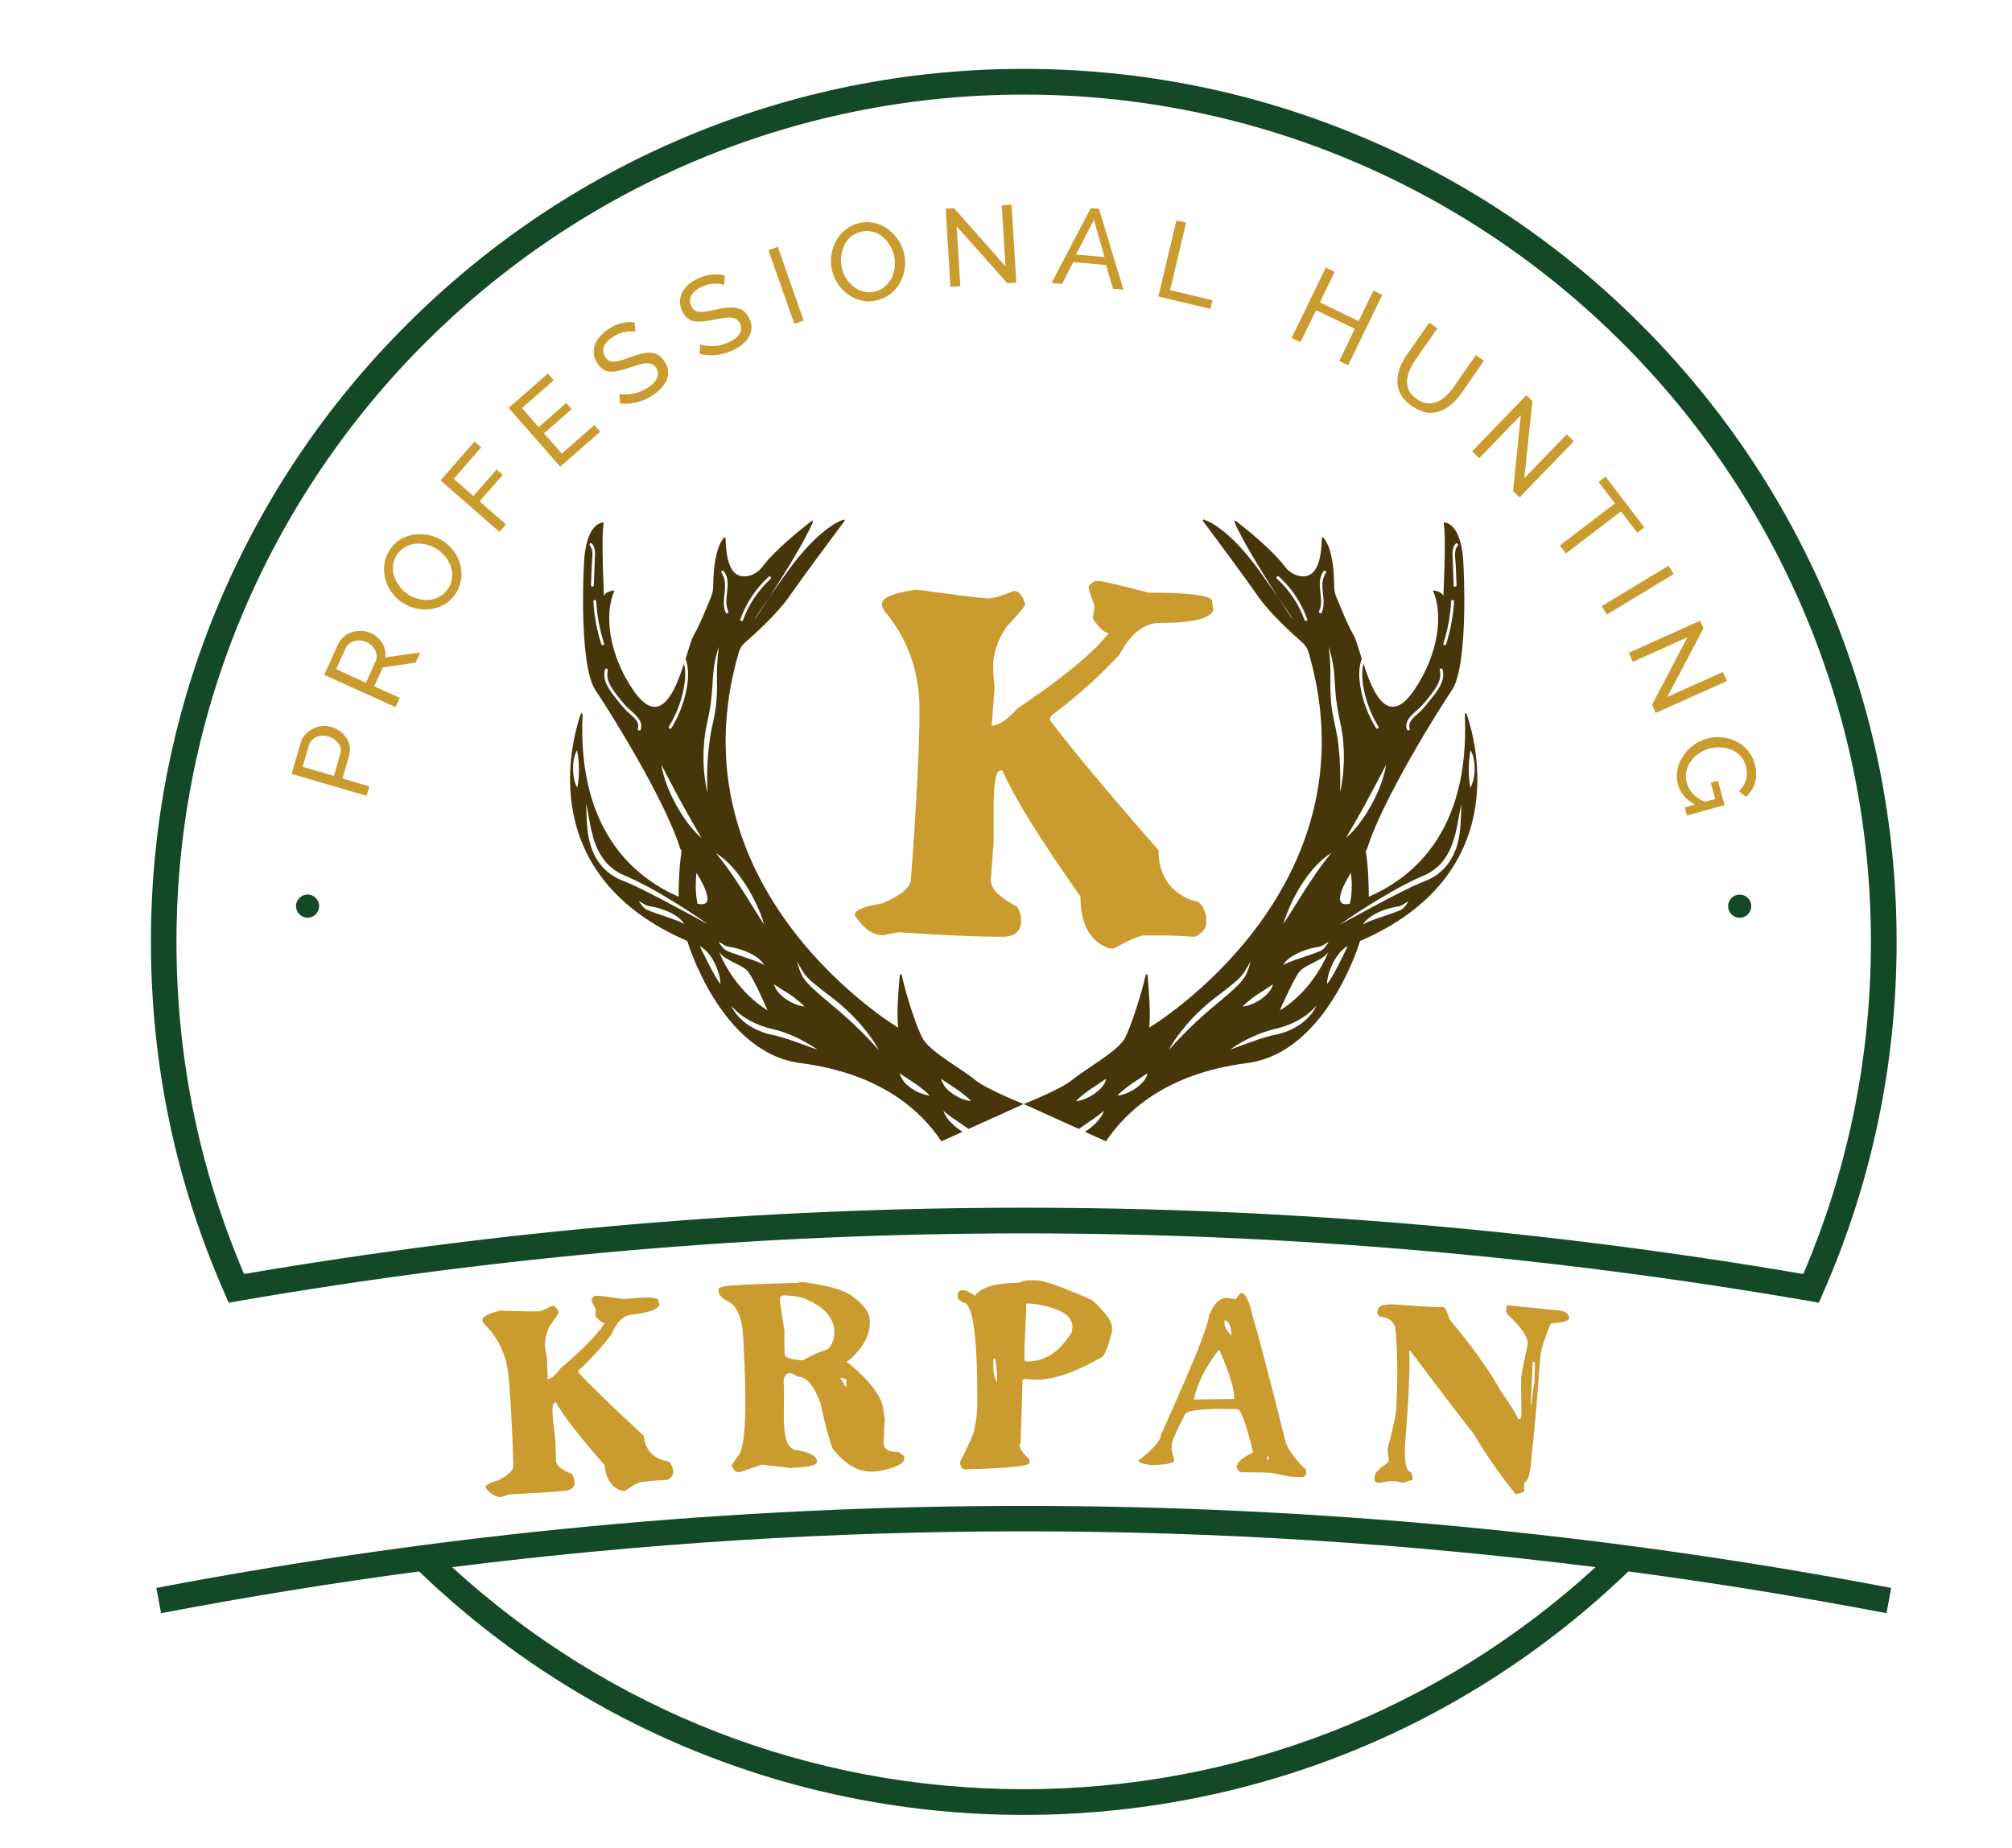 <?xml version="1.0" encoding="utf-8"?>
<!-- Generator: Adobe Illustrator 26.0.0, SVG Export Plug-In . SVG Version: 6.00 Build 0)  -->
<svg version="1.1" id="Layer_1" xmlns="http://www.w3.org/2000/svg" xmlns:xlink="http://www.w3.org/1999/xlink" x="0px" y="0px"
	 viewBox="0 0 1267.8 1164.5" style="enable-background:new 0 0 1267.8 1164.5;" xml:space="preserve">
<style type="text/css">
	.st0{fill:#48360B;}
	.st1{fill:#144928;}
	.st2{fill:#CA9C2F;}
</style>
<g>
	<g>
		<g>
			<path class="st0" d="M924.2,449.9c-0.2-0.7-1.2-0.5-1.2,0.2C926.5,526,887.8,554,862.5,565c0-6.8-0.3-18.7-1.8-27.9
				c-0.1-0.6,0-1.3,0.4-1.8l0,0c0.2-0.2,0.3-0.5,0.4-0.7c9.7-31.2,45.4-88,53.4-99.8c8.1-11.8,8.6-53.5,7.2-80.3
				c-1.2-22.3-9.2-25-11.8-25.3c-0.4,0-0.7,0.3-0.6,0.7c1.7,7.8-0.2,45.6-0.2,45.6c-1.2-3.2-6.6-3.5-6.6-3.5
				c6.6,15,3.7,40-11.8,62.8c-15.5,22.7-25,4-30.8-13.2c-0.4-1.3-0.8-2.4-1.2-3.5c-1.2,5.1-0.8,10.7,0.2,15.8
				c1.6,8.5,4.8,16.6,9.3,23.9c0.6,1-1,1.9-1.6,0.9c-5.1-8.4-8.6-17.7-10-27.4c-0.8-5.4-0.8-11.2,1.1-16.2
				c-3.5-11-3.5-12.1-6.2-16.8c-2.4-4.1-7.5-16.4-9.9-22.3c-0.9-2.1-1.3-4.4-1.3-6.6c-0.2-21.2-4.7-28.4-6.8-30.6
				c-0.4-0.4-1-0.1-1,0.4c-0.4,16.9-4.5,25.1-13.6,23.8c-3.8-0.6-7.3-2.8-9.6-5.9c-8.1-10.9-25.3-24.5-30.9-28.8
				c-0.5-0.4-1.2,0.1-0.9,0.7c5,11.8,18.2,33,27.3,47.1c10.2,14.5,9.3,14.2,9.3,14.2s-3.9-5.8-9.3-14.2c-2.9-4.1-6.6-9.3-11.4-16.1
				c-17.6-24.5-30.5-31-35.1-32.6c-0.6-0.2-1,0.5-0.7,0.9c6.8,9,26.5,35.6,35.2,48.1c7.2,10.3,21.6,23.3,27.5,28.5
				c1.8,1.6,3.1,3.6,3.8,5.9c44.1,150.6-100.4,236.7-100.4,236.7c1.1-8-0.2-24.8-1-33.1c-0.1-0.7-1-0.7-1.2-0.1
				c-2.3,10.6-9.4,33.6-13.5,40.5c-5,8.2-25.5,19.4-32.6,25.5c-7.1,6-30.7,15.3-30.7,15.3l34.7,15.7c1-0.7,1.9-1.3,2.9-2
				c2.2-1.5,4.4-3,6.5-4.5c2.2-1.5,4.3-3.1,6.4-4.9c-0.9,2.7-2.6,5-4.5,7.1s-4.1,3.8-6.4,5.4c-0.4,0.3-0.7,0.5-1.1,0.7l13.3,6
				c13-19.4,38.4-42.8,88.9-49.3s71.2-76.9,71.2-76.9C952.6,551.6,930.5,468.5,924.2,449.9z M917.2,342.6c0.8-0.9,2.1,0.4,1.3,1.3
				c-2.6,2.8-1.4,8.5-1.2,12c0.2,4.3,0.3,8.6,0.5,12.9c0,1.2-1.8,1.2-1.8,0c-0.2-5.5-0.4-11-0.6-16.4
				C915.2,348.9,914.8,345.3,917.2,342.6z M909.5,405.4c2.8-8.6,4.4-17.5,4.9-26.5c0.1-1.2,1.9-1.2,1.8,0c-0.5,9.2-2.2,18.2-5,27
				C910.9,407,909.1,406.5,909.5,405.4z M896.1,444.4c2.8-3.1,5.5-6.5,7.9-10c2.5-3.6,4.4-7.6,3.2-12.1c-0.3-1.1,1.5-1.6,1.8-0.5
				c1.7,6.7-2.3,12.2-6.2,17.2c-2.5,3.2-5,6.4-7.9,9.3s-8.2,6-6.6,10.8c0.4,1.1-1.4,1.6-1.8,0.5
				C884.2,453.1,892.4,448.6,896.1,444.4z M822,390.6c-3.6-10-9.5-18.8-17.4-26c-0.9-0.8,0.4-2.1,1.3-1.3
				c8.1,7.4,14.1,16.5,17.8,26.8C824.1,391.3,822.3,391.7,822,390.6z M694.1,685.2c-1.4,1.6-3,2.9-4.7,4.1c-1.7,1.2-3.5,2.1-5.4,2.9
				c-1.9,0.8-3.8,1.4-6,1.6c1.4-1.6,3-2.9,4.5-4.1c1.6-1.2,3.1-2.4,4.7-3.5c1.6-1.1,3.2-2.1,4.8-3.2c1.6-1.1,3.2-2.1,4.9-3.3
				C696.7,681.8,695.5,683.6,694.1,685.2z M720.2,681.7c-1.4,1.6-3,2.9-4.7,4.1c-1.7,1.2-3.5,2.1-5.4,2.9c-1.9,0.8-3.8,1.4-6,1.6
				c1.4-1.6,3-2.9,4.5-4.1c1.6-1.2,3.1-2.4,4.7-3.5c1.6-1.1,3.2-2.1,4.8-3.2c1.6-1.1,3.2-2.1,4.9-3.3
				C722.8,678.3,721.6,680.1,720.2,681.7z M854.7,516.6c2.2-3.8,4.3-7.6,6.4-11.5c2.1-3.8,4.1-7.7,6.2-11.6
				c2.1-3.9,4.1-7.8,6.1-11.7c-0.6,4.4-2,8.7-3.5,12.9c-1.6,4.2-3.5,8.2-5.6,12.1s-4.5,7.7-7.2,11.3c-2.7,3.6-5.6,7-9,9.9
				L854.7,516.6z M850.6,569.4c-10.7,2.4-5.7-9.2,0.6-19.5C851.9,555,852.2,562,850.6,569.4z M840,418.8c0.3,1.9,0.5,3.9,0.7,5.8
				s0.3,3.9,0.4,5.8l0.4,5.7c0.1,1.9,0.3,3.8,0.6,5.6c0.5,3.7,1.1,7.5,1.9,11.2l1.2,5.7c0.2,1,0.3,1.9,0.5,2.9s0.3,1.9,0.4,2.9
				l0.3,2.9l0.2,2.9c0.1,1.9,0.2,3.9,0.2,5.8c0.1,3.9-0.2,7.8-0.5,11.6c-0.4,3.8-0.9,7.7-1.9,11.4c0.1-3.9,0.2-7.7,0.1-11.5
				c-0.1-3.8-0.2-7.6-0.5-11.4s-0.6-7.6-1.3-11.3c-0.1-0.9-0.3-1.9-0.5-2.8s-0.3-1.9-0.5-2.8l-1.2-5.6c-0.8-3.8-1.5-7.7-1.8-11.6
				s-0.5-7.8-0.4-11.6c0-3.8,0.1-7.7-0.1-11.5c-0.1-3.8-0.5-7.6-1-11.5C838.5,411.2,839.3,415,840,418.8z M832.8,386
				c-0.5,1.1-2.1,0.1-1.6-0.9c3.7-8-2.7-17.4,2.7-25.1c0.7-0.9,2.3,0,1.6,0.9C830.2,368.3,836.5,378,832.8,386z M813.5,569.5
				c1.9-4.1,4.1-8.2,6.6-12.1c2.5-3.9,5.2-7.6,8.3-11s6.6-6.6,10.5-9c-2.9,3.5-5.6,7.1-8.3,10.8c-2.6,3.7-5,7.4-7.5,11.2
				c-2.4,3.8-4.8,7.6-7.2,11.4c-2.4,3.8-4.8,7.7-7.3,11.5C809.9,577.9,811.6,573.7,813.5,569.5z M809.8,606.2c0.4-0.6,1-1.1,1.5-1.5
				c1.1-1,2.2-1.8,3.4-2.5c2.4-1.5,5-2.6,7.6-3.5c1.3-0.5,2.6-0.8,4-1.2c1.3-0.3,2.7-0.6,4-0.8c0.6-0.1,1.2-0.2,1.7-0.4
				s1.1-0.5,1.7-0.8c1.1-0.7,2.3-1.5,3.5-2.1c-0.3,0.6-0.7,1.2-1.1,1.8c-0.4,0.6-0.8,1.1-1.3,1.7c-0.5,0.6-1,1.1-1.7,1.6
				s-1.4,0.8-2.1,1.1c-1.3,0.5-2.6,0.9-3.8,1.4l-3.8,1.3c-2.5,0.9-5,1.7-7.5,2.6c-1.2,0.5-2.5,0.9-3.7,1.4s-2.4,1-3.6,1.9
				C809,607.4,809.4,606.8,809.8,606.2z M818.8,612.2c3.7-4.6,16.1-7.5,18.4-12.9c-0.3,0.7-8.7,23.8-30.8,37.4
				C806.4,636.6,815.1,616.8,818.8,612.2z M797.3,623.4c1.6-1.1,3.2-2.1,4.9-3.3c-0.5,2.1-1.7,3.9-3.1,5.5c-1.4,1.6-3,2.9-4.7,4.1
				c-1.7,1.2-3.5,2.1-5.4,2.9c-1.9,0.8-3.8,1.4-6,1.6c1.4-1.6,3-2.9,4.5-4.1c1.6-1.2,3.1-2.4,4.7-3.5
				C794.1,625.5,795.7,624.4,797.3,623.4z M763.8,634.9c-4.8,4-9.5,8.3-14,12.7s-8.9,9-13.2,13.8c1.5-2.9,3.2-5.6,5.1-8.2
				c1.9-2.6,3.9-5.1,6-7.6c4.2-4.9,8.8-9.4,13.8-13.6c1.2-1,2.5-2.1,3.7-3l3.8-2.9c2.5-2,5-3.9,7.5-5.9c1.2-1,2.4-2,3.6-3.1
				c1.1-1,2.2-2.2,3.1-3.4c1.9-2.4,3.2-5.4,4.9-8.1c-0.5,1.5-0.9,3.1-1.4,4.6s-1.1,3.1-1.9,4.5c-0.8,1.5-1.8,2.8-2.9,4
				c-0.5,0.6-1.1,1.2-1.7,1.8c-0.6,0.6-1.1,1.2-1.7,1.7c-2.3,2.3-4.7,4.4-7.2,6.4C768.7,630.9,766.2,632.9,763.8,634.9z
				 M819.1,645.5c-4.4,3-9.5,5.2-14.7,6.3l-1.9,0.4c-0.6,0.1-1.2,0.3-1.8,0.4l-1.8,0.5l-1.8,0.5c-2.4,0.7-4.9,1.5-7.3,2.4
				c-4.9,1.7-9.7,3.5-14.6,5.3c4.2-3.1,8.8-5.7,13.6-7.9c2.4-1.1,4.8-2.1,7.3-3l1.9-0.6l1.9-0.6c0.6-0.2,1.3-0.3,1.9-0.5l1.9-0.5
				c4.9-1.1,9.6-2.8,14-5.2s8.4-5.5,11.9-9.5C827.3,638.4,823.5,642.5,819.1,645.5z M846.2,602.3c-1,2-2,4-3,6s-2.1,4-3.2,5.9
				c-1.1,2-2.3,3.9-3.8,5.8c0-2.4,0.5-4.7,1.2-6.9s1.5-4.4,2.6-6.5s2.3-4,3.8-5.9c1.5-1.8,3.3-3.5,5.4-4.6
				C848.2,598.3,847.2,600.3,846.2,602.3z M886.5,569.5c-0.4,0.6-0.8,1.1-1.3,1.7c-0.5,0.6-1,1.1-1.7,1.6s-1.4,0.8-2.1,1.1
				c-1.3,0.5-2.6,0.9-3.8,1.4l-3.8,1.3c-2.5,0.9-5,1.7-7.5,2.6c-1.2,0.5-2.5,0.9-3.7,1.4s-2.4,1-3.6,1.9c0.2-0.7,0.7-1.3,1.1-1.8
				c0.4-0.6,1-1.1,1.5-1.5c1.1-1,2.2-1.8,3.4-2.5c2.4-1.5,5-2.6,7.6-3.5c1.3-0.5,2.6-0.8,4-1.2c1.3-0.3,2.7-0.6,4-0.8
				c0.6-0.1,1.2-0.2,1.7-0.4s1.1-0.5,1.7-0.8c1.1-0.7,2.3-1.5,3.5-2.1C887.3,568.3,886.9,568.9,886.5,569.5z M920.6,513.7
				c-0.1,2.4-0.2,4.9-0.4,7.3c-0.1,1.2-0.2,2.4-0.4,3.7c-0.2,1.2-0.4,2.4-0.6,3.7c-0.5,2.4-1.1,4.9-2.1,7.2c-0.9,2.3-2,4.6-3.4,6.8
				c-1.4,2.1-3,4.2-4.9,5.9c-1.9,1.8-3.9,3.3-6.2,4.6c-1.1,0.6-2.2,1.2-3.4,1.7c-0.6,0.3-1.2,0.5-1.7,0.7l-1.7,0.7
				c-4.4,1.8-8.8,3.9-13.1,6.1c-4.3,2.1-8.6,4.4-12.9,6.7c-8.6,4.5-17,9.2-25.6,13.8c7.9-5.6,16.1-10.9,24.4-15.9
				c4.2-2.5,8.4-4.9,12.6-7.3c4.3-2.3,8.6-4.5,13.1-6.5l3.3-1.4c1.1-0.5,2.1-1,3.1-1.6c2-1.2,3.8-2.6,5.5-4.1
				c3.3-3.1,5.9-7,7.8-11.3c0.9-2.1,1.7-4.4,2.4-6.6c0.3-1.1,0.6-2.3,0.9-3.5c0.3-1.2,0.5-2.3,0.8-3.5c0.4-2.4,0.9-4.7,1.3-7.1
				c0.4-2.4,0.8-4.8,1.6-7.1C920.7,508.8,920.7,511.2,920.6,513.7z M926.6,496.3c-0.3-1-0.5-2-0.6-3c-0.2-1-0.2-2-0.3-3
				c-0.2-2-0.2-3.9-0.2-5.8s0.1-3.9,0.3-5.8s0.4-3.9,0.9-5.9c1.1,1.8,1.6,3.8,2,5.8s0.5,4,0.5,6s-0.2,4-0.6,6
				C928.1,492.4,927.6,494.4,926.6,496.3z"/>
		</g>
		<g>
			<path class="st0" d="M433.1,592.9c0,0,20.7,70.4,71.2,76.9s76,29.9,88.9,49.3l13.3-6c-0.4-0.2-0.8-0.5-1.1-0.7
				c-2.3-1.6-4.4-3.3-6.4-5.4c-1.9-2-3.7-4.4-4.5-7.1c2.1,1.9,4.2,3.4,6.4,4.9c2.1,1.5,4.3,3,6.5,4.5c1,0.7,1.9,1.3,2.9,2l34.7-15.7
				c0,0-23.5-9.3-30.7-15.3c-7.1-6-27.6-17.3-32.6-25.5c-4.1-6.8-11.3-29.9-13.5-40.5c-0.1-0.7-1.1-0.6-1.2,0.1
				c-0.8,8.2-2.2,25.1-1,33.1c0,0-144.5-86.1-100.4-236.7c0.7-2.3,2-4.4,3.8-5.9c6-5.2,20.3-18.2,27.5-28.5
				c8.7-12.5,28.4-39,35.2-48.1c0.4-0.5-0.1-1.1-0.7-0.9c-4.5,1.6-17.4,8.1-35.1,32.6c-4.9,6.8-8.6,12-11.4,16.1
				c-5.4,8.3-9.3,14.2-9.3,14.2s-0.9,0.4,9.3-14.2c9.1-14.1,22.3-35.3,27.3-47.1c0.2-0.6-0.4-1.1-0.9-0.7
				c-5.5,4.3-22.8,17.9-30.9,28.8c-2.3,3.1-5.7,5.3-9.6,5.9c-9.1,1.4-13.2-6.8-13.6-23.8c0-0.5-0.7-0.8-1-0.4
				c-2.1,2.2-6.6,9.5-6.8,30.6c0,2.3-0.5,4.5-1.3,6.6c-2.4,6-7.5,18.2-9.9,22.3c-2.7,4.7-2.7,5.8-6.2,16.8c1.9,5,1.8,10.9,1.1,16.2
				c-1.4,9.7-4.9,19.1-10,27.4c-0.6,1-2.2,0.1-1.6-0.9c4.5-7.4,7.7-15.4,9.3-23.9c1-5.1,1.5-10.8,0.2-15.8c-0.4,1.1-0.7,2.3-1.2,3.5
				c-5.8,17.3-15.3,36-30.8,13.2c-15.5-22.7-18.4-47.8-11.8-62.8c0,0-5.5,0.3-6.6,3.5c0,0-1.9-37.8-0.2-45.6
				c0.1-0.4-0.2-0.8-0.6-0.7c-2.6,0.3-10.6,3-11.8,25.3c-1.4,26.8-0.9,68.5,7.2,80.3c8,11.8,43.7,68.6,53.4,99.8
				c0.1,0.3,0.2,0.5,0.4,0.7l0,0c0.4,0.5,0.5,1.2,0.4,1.8c-1.5,9.2-1.8,21.1-1.8,27.9c-25.2-11.1-64-39.1-60.5-114.9
				c0-0.7-0.9-0.9-1.2-0.2C359.6,468.5,337.6,551.6,433.1,592.9z M374.8,352.3c-0.2,5.5-0.4,11-0.6,16.4c0,1.2-1.9,1.2-1.8,0
				c0.2-4.3,0.3-8.6,0.5-12.9c0.1-3.5,1.4-9.2-1.2-12c-0.8-0.9,0.5-2.2,1.3-1.3C375.4,345.3,375,348.9,374.8,352.3z M378.9,405.9
				c-2.8-8.8-4.5-17.8-5-27c-0.1-1.2,1.8-1.2,1.8,0c0.5,9,2.2,17.9,4.9,26.5C381,406.5,379.3,407,378.9,405.9z M403.7,459.7
				c-0.4,1.1-2.1,0.6-1.8-0.5c1.6-4.8-3.6-8-6.6-10.8c-2.9-2.9-5.4-6.1-7.9-9.3c-3.9-5-7.9-10.5-6.2-17.2c0.3-1.1,2-0.7,1.8,0.5
				c-1.1,4.4,0.7,8.5,3.2,12.1c2.4,3.5,5.1,6.8,7.9,10C397.8,448.6,405.9,453.1,403.7,459.7z M466.5,390.2
				c3.7-10.3,9.8-19.4,17.8-26.8c0.9-0.8,2.1,0.5,1.3,1.3c-7.8,7.2-13.8,16-17.4,26C467.8,391.7,466.1,391.3,466.5,390.2z
				 M593,679.7c1.7,1.2,3.3,2.3,4.9,3.3c1.6,1.1,3.2,2.1,4.8,3.2c1.6,1.1,3.2,2.2,4.7,3.5c1.6,1.2,3.1,2.5,4.5,4.1
				c-2.1-0.2-4.1-0.9-6-1.6c-1.9-0.8-3.7-1.8-5.4-2.9c-1.7-1.2-3.3-2.5-4.7-4.1C594.7,683.6,593.5,681.8,593,679.7z M566.9,676.2
				c1.7,1.2,3.3,2.3,4.9,3.3c1.6,1.1,3.2,2.1,4.8,3.2c1.6,1.1,3.2,2.2,4.7,3.5c1.6,1.2,3.1,2.5,4.5,4.1c-2.1-0.2-4.1-0.9-6-1.6
				c-1.9-0.8-3.7-1.8-5.4-2.9c-1.7-1.2-3.3-2.5-4.7-4.1C568.6,680.1,567.4,678.3,566.9,676.2z M442.1,528.1c-3.4-2.9-6.3-6.4-9-9.9
				c-2.7-3.6-5-7.4-7.2-11.3c-2.1-3.9-4-8-5.6-12.1c-1.6-4.2-2.9-8.5-3.5-12.9c2.1,4,4.1,7.9,6.1,11.7c2,3.9,4.1,7.7,6.2,11.6
				c2.1,3.8,4.2,7.7,6.4,11.5L442.1,528.1z M438.9,549.9c6.3,10.4,11.4,21.9,0.6,19.5C438,562,438.3,555,438.9,549.9z M452.9,407.5
				c-0.4,3.8-0.8,7.6-1,11.5c-0.2,3.8-0.1,7.6-0.1,11.5c0.1,3.8-0.1,7.7-0.4,11.6s-1,7.8-1.8,11.6l-1.2,5.6
				c-0.2,0.9-0.3,1.9-0.5,2.8s-0.3,1.9-0.5,2.8c-0.6,3.7-0.9,7.5-1.3,11.3c-0.3,3.8-0.5,7.6-0.5,11.4c-0.1,3.8,0,7.7,0.1,11.5
				c-0.9-3.8-1.5-7.6-1.9-11.4c-0.4-3.9-0.6-7.7-0.5-11.6c0-1.9,0-3.9,0.2-5.8l0.2-2.9l0.3-2.9c0.1-1,0.3-1.9,0.4-2.9
				c0.2-1,0.3-1.9,0.5-2.9l1.2-5.7c0.8-3.7,1.5-7.4,1.9-11.2c0.2-1.9,0.4-3.8,0.6-5.6l0.4-5.7c0.1-1.9,0.2-3.8,0.4-5.8
				c0.2-1.9,0.4-3.9,0.7-5.8C450.8,415,451.7,411.2,452.9,407.5z M454.6,360.9c-0.7-1,0.9-1.9,1.6-0.9c5.5,7.6-1,17,2.7,25.1
				c0.5,1.1-1.1,2-1.6,0.9C453.7,378,459.9,368.3,454.6,360.9z M481.4,582.4c-2.5-3.8-4.9-7.7-7.3-11.5s-4.7-7.7-7.2-11.4
				c-2.4-3.8-4.9-7.5-7.5-11.2s-5.3-7.2-8.3-10.8c3.9,2.4,7.4,5.6,10.5,9s5.8,7.2,8.3,11c2.5,3.9,4.7,7.9,6.6,12.1
				C478.5,573.7,480.3,577.9,481.4,582.4z M481.4,608.1c-1.1-0.9-2.3-1.4-3.6-1.9c-1.2-0.5-2.5-1-3.7-1.4c-2.5-0.9-5-1.7-7.5-2.6
				l-3.8-1.3c-1.3-0.4-2.5-0.9-3.8-1.4c-0.7-0.3-1.4-0.6-2.1-1.1c-0.6-0.5-1.2-1-1.7-1.6s-0.9-1.1-1.3-1.7c-0.4-0.6-0.8-1.2-1.1-1.8
				c1.2,0.7,2.4,1.5,3.5,2.1c0.6,0.4,1.1,0.6,1.7,0.8c0.5,0.2,1.1,0.3,1.7,0.4c1.3,0.2,2.7,0.5,4,0.8s2.7,0.7,4,1.2
				c2.6,0.9,5.2,2,7.6,3.5c1.2,0.7,2.4,1.5,3.4,2.5c0.5,0.5,1,1,1.5,1.5C480.8,606.8,481.2,607.4,481.4,608.1z M483.7,636.6
				c-22.1-13.6-30.5-36.7-30.8-37.4c2.3,5.5,14.7,8.3,18.4,12.9C475.1,616.8,483.7,636.6,483.7,636.6z M497.7,626.6
				c1.6,1.1,3.2,2.2,4.7,3.5c1.6,1.2,3.1,2.5,4.5,4.1c-2.1-0.2-4.1-0.9-6-1.6c-1.9-0.8-3.7-1.8-5.4-2.9c-1.7-1.2-3.3-2.5-4.7-4.1
				c-1.4-1.6-2.6-3.4-3.1-5.5c1.7,1.2,3.3,2.3,4.9,3.3C494.5,624.4,496.1,625.5,497.7,626.6z M519,628.8c-2.4-2.1-4.9-4.2-7.2-6.4
				c-0.6-0.6-1.2-1.1-1.7-1.7c-0.6-0.6-1.1-1.2-1.7-1.8c-1.1-1.2-2.1-2.6-2.9-4c-0.8-1.5-1.4-3-1.9-4.5s-1-3.1-1.4-4.6
				c1.7,2.7,3,5.7,4.9,8.1c0.9,1.2,2,2.3,3.1,3.4c1.1,1.1,2.3,2.1,3.6,3.1c2.4,2,4.9,3.9,7.5,5.9l3.8,2.9c1.2,1,2.5,2,3.7,3
				c4.9,4.1,9.6,8.7,13.8,13.6c2.1,2.4,4.1,5,6,7.6s3.6,5.3,5.1,8.2c-4.2-4.8-8.6-9.4-13.2-13.8c-4.5-4.4-9.2-8.7-14-12.7
				C523.9,632.9,521.4,630.9,519,628.8z M460.7,633.6c3.4,4,7.5,7.1,11.9,9.5s9.1,4.1,14,5.2l1.9,0.5c0.6,0.2,1.3,0.3,1.9,0.5
				l1.9,0.6l1.9,0.6c2.5,0.9,4.9,1.9,7.3,3c4.7,2.3,9.3,4.8,13.6,7.9c-4.9-1.8-9.8-3.6-14.6-5.3c-2.4-0.9-4.9-1.6-7.3-2.4l-1.8-0.5
				l-1.8-0.5c-0.6-0.2-1.2-0.3-1.8-0.4l-1.9-0.4c-5.2-1.2-10.3-3.3-14.7-6.3C466.7,642.5,462.9,638.4,460.7,633.6z M441,596.1
				c2.1,1.2,3.8,2.8,5.4,4.6c1.5,1.8,2.8,3.8,3.8,5.9c1.1,2.1,1.9,4.2,2.6,6.5c0.7,2.2,1.1,4.5,1.2,6.9c-1.5-1.9-2.7-3.8-3.8-5.8
				c-1.1-2-2.2-3.9-3.2-5.9s-2-4-3-6C442.9,600.3,441.9,598.3,441,596.1z M402.6,567.7c1.2,0.7,2.4,1.5,3.5,2.1
				c0.6,0.4,1.1,0.6,1.7,0.8c0.5,0.2,1.1,0.3,1.7,0.4c1.3,0.2,2.7,0.5,4,0.8s2.7,0.7,4,1.2c2.6,0.9,5.2,2,7.6,3.5
				c1.2,0.7,2.4,1.5,3.4,2.5c0.5,0.5,1,1,1.5,1.5c0.4,0.6,0.9,1.2,1.1,1.8c-1.1-0.9-2.3-1.4-3.6-1.9c-1.2-0.5-2.5-1-3.7-1.4
				c-2.5-0.9-5-1.7-7.5-2.6l-3.8-1.3c-1.3-0.4-2.5-0.9-3.8-1.4c-0.7-0.3-1.4-0.6-2.1-1.1c-0.6-0.5-1.2-1-1.7-1.6s-0.9-1.1-1.3-1.7
				C403.3,568.9,402.9,568.3,402.6,567.7z M369.2,506.4c0.8,2.3,1.2,4.8,1.6,7.1c0.4,2.4,0.8,4.8,1.3,7.1c0.2,1.2,0.5,2.3,0.8,3.5
				s0.6,2.3,0.9,3.5c0.6,2.3,1.4,4.5,2.4,6.6c1.9,4.3,4.5,8.2,7.8,11.3c1.7,1.5,3.5,2.9,5.5,4.1c1,0.6,2,1.1,3.1,1.6l3.3,1.4
				c4.5,2,8.8,4.2,13.1,6.5c4.3,2.4,8.5,4.8,12.6,7.3c8.3,5,16.5,10.3,24.4,15.9c-8.5-4.6-17-9.3-25.6-13.8
				c-4.3-2.3-8.6-4.5-12.9-6.7s-8.7-4.3-13.1-6.1l-1.7-0.7c-0.6-0.2-1.2-0.5-1.7-0.7c-1.2-0.5-2.3-1.1-3.4-1.7
				c-2.2-1.3-4.3-2.8-6.2-4.6c-1.9-1.8-3.5-3.8-4.9-5.9c-1.4-2.1-2.5-4.4-3.4-6.8c-0.9-2.3-1.6-4.8-2.1-7.2
				c-0.2-1.2-0.5-2.4-0.6-3.7c-0.2-1.2-0.3-2.4-0.4-3.7c-0.2-2.4-0.3-4.9-0.4-7.3C369.5,511.2,369.5,508.8,369.2,506.4z
				 M361.7,490.5c-0.4-2-0.6-4-0.6-6s0.1-4,0.5-6s0.9-4,2-5.8c0.4,2,0.7,4,0.9,5.9c0.2,1.9,0.3,3.9,0.3,5.8s0,3.9-0.2,5.8
				c-0.1,1-0.2,2-0.3,3c-0.2,1-0.3,2-0.6,3C362.6,494.4,362.1,492.4,361.7,490.5z"/>
		</g>
	</g>
	<g>
		<path class="st1" d="M98.5,1000.5l3,15.9c54.1-10.3,108.3-19.1,162.6-26.3c102.9,98.9,238.1,153.4,381,153.4s278.1-54.4,381-153.4
			c54.3,7.2,108.5,16,162.6,26.3l3-15.9C1012,966.2,828,948.8,645.1,948.8S278.2,966.2,98.5,1000.5z M645.1,1127.3
			c-134.4,0-261.6-49.6-360.2-139.9c239.7-30.1,480.8-30.1,720.5,0C906.7,1077.7,779.4,1127.3,645.1,1127.3z"/>
		<path class="st1" d="M144.1,820.8l6.2-1.1c328.3-56.8,661.2-56.8,989.6,0l6.2,1.1l2.5-5.8c30.8-70,46.5-144.5,46.5-221.6
			c0-74.2-14.5-146.3-43.2-214.1c-27.7-65.5-67.4-124.3-117.9-174.8S924.7,114.4,859.2,86.7C791.4,58,719.3,43.4,645.1,43.4
			S498.8,58,431,86.7c-65.5,27.7-124.3,67.4-174.8,117.9C205.7,255,166,313.9,138.3,379.3c-28.7,67.8-43.2,139.8-43.2,214.1
			c0,77.1,15.6,151.6,46.5,221.6L144.1,820.8z M645.1,59.6c294.4,0,533.8,239.5,533.8,533.8c0,72.7-14.3,143-42.6,209.3
			c-326-55.7-656.5-55.7-982.5,0c-28.3-66.2-42.6-136.6-42.6-209.3C111.2,299.1,350.7,59.6,645.1,59.6z"/>
	</g>
	<g>
		<g>
			<path class="st1" d="M201.1,570.9c0,4-3.3,7.3-7.3,7.3s-7.3-3.3-7.3-7.3s3.3-7.3,7.3-7.3C197.8,563.6,201.1,566.9,201.1,570.9z"
				/>
		</g>
		<g>
			
				<ellipse transform="matrix(0.707 -0.707 0.707 0.707 -82.569 942.472)" class="st1" cx="1096.4" cy="570.9" rx="7.3" ry="7.3"/>
		</g>
	</g>
</g>
<g>
	<path class="st2" d="M374.6,816.5l1.4-0.1c1.1-0.1,6.7,0.6,17,2.1c14.2-1.5,21.5-1.3,21.7,0.6l0.8,2.9c-0.7,3-6.5,5.1-17.5,6.3
		c-5.3,0.6-9.5,4.6-12.5,12.1c-5.7,7.7-12.6,15.3-20.7,22.9l-0.4,1l0.1,0.5c7.6,8.2,21.3,21.5,41.1,39.8c0.9,8.4,5.4,13.7,13.5,15.8
		c2.2-0.2,3.8,1.4,4.9,4.9l0.2,1.9c0.2,1.9-0.9,3.7-3.4,5.2c-4.4,0.2-7.7,0.4-9.8,0.6l-7.3,0.8c-1.5,0.2-4.7,2-9.7,5.4l-1.5,0.2
		c-6.7-1.6-10.6-7.1-11.6-16.4c-15.6-17.7-25.8-30.9-30.7-39.5l-0.5,0.1c-1.6,0.2-2,4.3-1.1,12.5L350,908c0.2,8.1,0.4,12.4,0.4,12.7
		c0.3,2.8,3.5,5.5,9.6,7.8c1.1,1,1.8,2.6,2,4.7c0.4,3.6-1.5,5.6-5.7,6l-1.5,0.2c-7,0.7-18,1.4-33.2,2.1c-0.8,0.1-2.6,0.6-5.3,1.6
		c-3.6,0.4-7.1-1.5-10.4-5.8c-0.2-1.6,2.8-3.2,8.8-4.9c6.2-3.4,9.1-6.5,8.8-9.3c-0.8-25.9-1.9-45-3.2-57.1
		c-1.4-12.7-6.4-23.3-15.2-31.8c-0.7-1-1.1-1.8-1.2-2.3c-0.2-2.2,3.5-4.3,11.1-6.1c14.5,0.4,22.6,0.6,24.6,0.4
		c1.7-0.2,4.4-1.3,8-3.4c1.8-0.2,3.2,1.1,4.4,4c0.1,0.6-1.8,3.4-5.5,8.5c-2.4,4.7-3.4,9.2-3,13.5c0.2,1.7,0.6,4.1,1.2,7.3l0.4,12.8
		c2.3-0.2,5-2.5,8.1-6.8c11.3-9.5,19.6-17.6,24.9-24.3l3-4.3c-1.4,0.2-3.4-1.3-5.9-4.3l0.2-3.5l-0.1-0.9c-1.7-3.4-2.5-5.3-2.6-5.6
		v-0.5C372.9,818.1,373.4,817.4,374.6,816.5z"/>
	<path class="st2" d="M464.9,809.7l5.4-0.3c8-0.4,18.5-0.8,31.7-1.1l2.9-0.6c15.7,1.9,26.3,4.8,31.7,8.7
		c7.4,5.3,11.2,10.3,11.5,15.1v1c0.4,7.9-3.6,15.7-12,23.5c-1,1-1.9,1.6-2.4,1.6v0.5c14.9,12,22.6,22.4,23,31.2l0.8,4.3
		c-0.4,5.8-0.6,11-0.7,15.7c0.2,3.9,3.2,5.7,9,5.4c2.7,1.6,4,2.7,4.1,3.2v0.5c0.2,3.6-5.4,6.5-16.6,8.6l-3.4,0.2
		c-8.9,0.4-17.3-4.4-25.2-14.4c-2.1-5.2-4.7-14.9-7.8-29c-4.1-11.2-9-16.7-14.5-16.4c-1.8-1.5-3.4-2.3-5-2.2h-1
		c-1.9,1.2-2.7,3.2-2.6,6l0.2,3.4c-0.1,11.6-0.1,18.2-0.1,19.6l0.2,3.9c0.5,10.7,3.5,15.9,9.1,15.7c7.6,1.6,11.5,3.9,11.6,6.8v0.5
		c0.1,2-4.9,3.2-15,3.7l-2,0.1l-17.7-2.1l-13.5,4.6l-1.4,0.1c-1.5,0.1-2.9-1.2-4.1-3.7c0-1,1.6-3.5,4.9-7.6c3.6-7.3,4.5-27.1,3-59.3
		l-0.6-13.2c-0.6-13.2-4-21.2-9.9-23.9c-3.7-2-5.6-4-5.7-6.1l-0.1-1.5C452.8,811,456.8,810.1,464.9,809.7z M491.4,819.7l2.9,18.9
		c-0.1,5.2-0.1,10.1,0.2,14.7c0.1,2,3.9,3.3,11.5,3.8c3.9-2.5,9.1-4.9,15.8-7.1c2.8-2.9,4.1-6.7,3.9-11.5
		c-0.4-8.1-6.1-14.7-17.2-19.7c-3.2-1.5-7.9-2.4-14.3-2.7C492.2,816.2,491.2,817.4,491.4,819.7z M529.4,868.1
		c2.1,3.2,3.1,5.1,3.2,5.7h0.5l0.3-4.4C532.2,868.5,530.9,868.1,529.4,868.1z"/>
	<path class="st2" d="M649.1,806.7h3.9c4.8,0,16.5,4.2,35.1,12.4c8.4,7.6,12.7,13.4,12.6,17.7v2.5c-2.9,10.7-5.3,16.1-7,16.1
		c-16.3,9.3-30,14-41.1,13.9l-6.8-0.5c-0.7,0.3-1.2,0.5-1.5,0.5c0,2.3-0.4,15.5-1.2,39.5l-0.6,1.9c0,2,1.9,4.8,5.8,8.4
		c0.4,0.5,0.5,1.2,0.5,2v0.5c0,2.1-13.2,3.5-39.6,4.1h-1.4c-1.6,0-2.5-1.5-2.9-4.4c6-11.9,8.9-18.6,8.9-19.9c1.3-6,2-11.2,2-15.6
		c0.3-43.3-2.7-65-8.9-65.1c-2.3-1.4-3.4-2.3-3.4-2.9v-1.5c0-1.8,0.7-2.9,2-3.4h1c2,0,4.6,1.2,7.8,3.5c4.1-5.5,13.3-8.2,27.4-8.1
		C644.2,807.1,646.6,806.6,649.1,806.7z M625.9,856.8v5.4c0,2.2,0.6,5,1.9,8.3h0.5V869c0-4.8-0.4-9.2-1.4-13.2
		C626.2,855.9,625.9,856.3,625.9,856.8z M646.6,821.3v4.8c-0.7,15-1.1,23.3-1.1,24.9v6.3l1.9,0.5c11,0.1,20.3-6.1,27.9-18.3l0.5-3.4
		c0-7.1-7.6-11.9-22.9-14.3c-0.9-0.3-2.9-0.5-5.9-0.5H646.6z"/>
	<path class="st2" d="M782.1,814.7c2.8,0.1,5.3,5.4,7.6,16c2.9,9.3,9.6,34.8,20.1,76.6c0.7,4.3,4.7,10.2,12,17.7
		c0.5,0,0.9,0.5,1.3,1.5l-0.1,2.4c-0.5,1.3-1.7,1.9-3.4,1.8l-5.9-0.3c-1.3-0.1-5.7-0.9-13.1-2.5c-1.2-0.1-7.1-0.2-17.6-0.3
		c-2-0.1-3.2-1.1-3.8-3.1c0.1-3,3.5-6.1,10.2-9.3v-1c-4.3-17.4-7.5-26.2-9.6-26.3l-1.4-0.1c-21.2-0.5-31.9,0.8-32,4
		c-5.3,10.1-8,16.3-8.1,18.7l-0.1,2c0,0.9,0.5,3.2,1.6,6.9v1c-0.1,1.5-4.9,2.4-14.4,2.7c-5.5-0.8-8.2-1.7-8.2-2.8
		c9.4-7.2,14.3-12.7,14.4-16.5c19.4-42.8,29.5-67.7,30.2-74.9c3.1-7.7,7-11.4,11.8-11.2c1.3,0.4,3,0.7,5.3,0.8
		C780.3,816.1,781.3,814.8,782.1,814.7z M752.2,881.8h0.5l25-0.4c0.3-5.8-2.9-16-9.3-30.8h-0.5C759.8,860.9,754.6,871.3,752.2,881.8
		z M771.5,831.9v0.5c-0.1,3.2,1.3,6.2,4.5,9v-0.5C775.7,835,774.2,832,771.5,831.9z M798.5,917.6l-0.1,2.4c0.6,0,1-0.3,1-0.9
		l0.1-1.5H798.5z"/>
	<path class="st2" d="M950.3,822.4l34,3.5c3.2,1,4.7,2.7,4.4,5.3c-1.2,1.3-5.1,2.2-11.6,2.7c-3.9,9.7-6.1,16.5-6.5,20.5
		c-1.7,22.6-2.9,37.6-3.7,45.3l-2.4,23.9c-0.6,6.1-2,9.7-4,10.8l-0.1,0.5v4.9c-2.4,1.1-4.1,1.5-5,1.5l-0.5-0.1
		c-8.3-10-17.3-22.9-26.9-38.6c-5.1-6.3-18.1-23.3-39-51.1l-0.9-0.6l-0.1,0.9c0.5,9.5-0.3,29.2-2.7,59.1
		c-0.4,10.8,0.9,16.3,3.7,16.6c0.8,1.7,1.2,3.1,1.1,4l-0.1,0.9l-6.1,1.8l-3.4-0.8l-2.4-0.2c-2-0.2-4.8,0.2-8.4,1.1l-2.5-0.3
		c-0.9-0.4-1.3-1.4-1.1-3l0.2-1.5c0.2-1.6,3.1-4.4,8.7-8.5l0.1-0.9c-0.6-4.1-0.8-6.6-0.7-7.5c2.6-9.6,4.3-17.1,5.2-22.6
		c1.3-21.5,1.1-39.4-0.4-53.5c-1.1-4-4.1-6.3-9.1-6.8c-0.9-0.1-1.7-0.8-2.2-2.2l0.2-1.9c0.3-3.3,5-4.4,14.1-3.5
		c15.1,1.2,24.1,1.7,26.9,1.3c1.5,0.2,2.9,2.7,4.1,7.7c14.7,17.5,25.5,32.7,32.6,45.6c7.2,10.2,10.7,16,10.6,17.3l0.9,0.1
		c0.7,0.1,1-0.2,1.1-0.8l0.3-2.5c-0.2-14-0.3-21.9-0.1-23.6c0.1-1.3,1.5-8.1,4-20.2c0.4-4.3-3.7-10.5-12.3-18.5l-1.3-2.1l0.3-3.4
		C949.3,822.6,949.7,822.4,950.3,822.4z M965.8,857.9c-0.7,15.8-1.1,24.8-1.3,26.9l0.5,0.1c0.8-8,1.4-12.5,1.9-13.6l0.3-12.8
		C966.9,858.4,966.4,858.2,965.8,857.9z"/>
</g>
<g>
	<path class="st2" d="M231,501.4l-47.3-13.8l5.8-19.7c0.6-2.1,1.6-3.9,3-5.3c1.4-1.5,3-2.6,4.8-3.5s3.7-1.4,5.7-1.6s3.9,0,5.8,0.5
		c2.6,0.8,4.9,2,6.9,3.9c2,1.8,3.4,4,4.2,6.5s0.8,5.2,0,8l-4.1,14.1l17,5L231,501.4z M210.4,488.9l4-13.8c0.5-1.6,0.5-3.2-0.1-4.7
		c-0.5-1.5-1.5-2.8-2.8-3.9s-2.8-2-4.6-2.5c-1.9-0.5-3.7-0.6-5.4-0.3c-1.7,0.4-3.2,1.1-4.4,2.1s-2.1,2.3-2.5,3.9l-3.9,13.4
		L210.4,488.9z"/>
	<path class="st2" d="M249.2,445.5l-44.9-20.3L213,406c0.9-2,2.1-3.6,3.7-4.9c1.6-1.3,3.3-2.2,5.2-2.8c1.9-0.6,3.9-0.9,5.9-0.8
		s3.9,0.5,5.7,1.3c2.1,0.9,3.8,2.2,5.4,3.8c1.5,1.6,2.6,3.4,3.3,5.4s0.8,4.1,0.5,6.2l22.1-3.1l-2.9,6.4l-20.7,3l-5.4,11.9l16.1,7.3
		L249.2,445.5z M230.6,430.2l6.1-13.6c0.7-1.6,0.9-3.1,0.5-4.7c-0.3-1.5-1.1-3-2.2-4.3c-1.1-1.3-2.5-2.3-4.2-3.1
		c-1.7-0.8-3.4-1.1-5.2-1s-3.3,0.6-4.7,1.4s-2.4,2-3.1,3.5l-6,13.2L230.6,430.2z"/>
	<path class="st2" d="M287.2,373.9c-1.9,2.9-4.2,5.2-6.9,6.8c-2.7,1.6-5.6,2.6-8.7,3.1c-3.1,0.4-6.2,0.3-9.3-0.4
		c-3.1-0.7-6-1.9-8.6-3.6c-2.8-1.8-5.1-4-6.9-6.6c-1.9-2.6-3.2-5.4-4-8.5c-0.8-3-1-6.1-0.6-9.2s1.5-6.1,3.3-8.9
		c1.9-2.9,4.2-5.2,6.9-6.8c2.7-1.6,5.7-2.6,8.8-3s6.2-0.3,9.3,0.4c3.1,0.7,5.9,1.9,8.5,3.5c2.8,1.8,5.1,4,7,6.6s3.2,5.4,4,8.4
		s1,6.1,0.6,9.2C290.1,368.2,289,371.1,287.2,373.9z M257.1,374.5c2.1,1.4,4.3,2.3,6.7,2.9c2.4,0.6,4.8,0.8,7.1,0.5
		c2.3-0.3,4.5-1,6.5-2.2s3.7-2.8,5.1-5s2.2-4.5,2.4-6.8c0.2-2.4-0.1-4.6-0.8-6.9c-0.8-2.2-1.9-4.3-3.4-6.2c-1.5-1.9-3.3-3.5-5.3-4.8
		c-2.1-1.4-4.3-2.3-6.7-2.9c-2.4-0.6-4.7-0.7-7.1-0.5c-2.3,0.3-4.5,1-6.5,2.1c-2,1.2-3.7,2.8-5,4.9c-1.4,2.2-2.3,4.5-2.5,6.8
		s0.1,4.6,0.8,6.8c0.8,2.2,1.9,4.3,3.4,6.2C253.3,371.6,255,373.2,257.1,374.5z"/>
	<path class="st2" d="M314.7,335.1l-37.1-32.4l21.4-24.5l4.2,3.7l-17.3,19.8l12.4,10.8l14.6-16.7l3.9,3.4l-14.6,16.7l16.6,14.5
		L314.7,335.1z"/>
	<path class="st2" d="M374.5,267.8l3.7,4.2L353,294l-32.5-37l24.7-21.6l3.7,4.2l-20,17.5l10.5,12l17.4-15.2l3.4,3.9L342.8,273
		l11.2,12.8L374.5,267.8z"/>
	<path class="st2" d="M400.3,209.1c-1.7-0.4-3.8-0.5-6.4,0c-2.6,0.4-5.1,1.5-7.6,3.1c-3.2,2.1-5.1,4.2-5.8,6.4
		c-0.7,2.2-0.4,4.3,1,6.4c1,1.5,2.1,2.4,3.4,2.7s3,0.3,4.9-0.3c2-0.5,4.4-1.3,7.2-2.3c3.3-1.3,6.2-2.1,8.9-2.6
		c2.7-0.5,5.1-0.4,7.2,0.4c2.1,0.7,4,2.4,5.6,4.8c1.7,2.6,2.5,5.2,2.3,7.8s-1.2,5-2.9,7.3c-1.7,2.3-4,4.4-6.8,6.2
		c-6.4,4.2-13.3,6-20.6,5.2l-0.4-6c1.4,0.3,3.1,0.4,5.1,0.3c2-0.1,4.1-0.5,6.4-1.2c2.2-0.7,4.4-1.7,6.5-3.1c2.9-1.9,4.9-4,5.8-6.1
		s0.7-4.2-0.6-6.3c-1-1.5-2.3-2.5-3.8-2.8s-3.4-0.2-5.6,0.3c-2.2,0.6-4.8,1.4-7.7,2.4c-3.2,1.1-6.1,1.9-8.5,2.3
		c-2.4,0.4-4.6,0.3-6.4-0.5c-1.8-0.7-3.5-2.2-4.9-4.3c-1.7-2.6-2.6-5.3-2.5-7.9c0.1-2.7,0.9-5.2,2.6-7.6s3.9-4.5,6.7-6.4
		c2.7-1.8,5.5-3,8.3-3.7c2.8-0.6,5.6-0.8,8.2-0.5L400.3,209.1z"/>
	<path class="st2" d="M456.3,179.6c-1.6-0.7-3.7-1-6.3-0.9c-2.6,0.1-5.3,0.8-7.9,2c-3.4,1.6-5.6,3.5-6.6,5.6s-1,4.2,0.1,6.5
		c0.8,1.6,1.8,2.6,3,3.2c1.3,0.5,2.9,0.7,4.9,0.4c2-0.2,4.5-0.7,7.5-1.3c3.4-0.8,6.5-1.3,9.2-1.4c2.7-0.1,5.1,0.3,7,1.4
		c2,1,3.6,2.9,4.9,5.5c1.4,2.8,1.8,5.5,1.2,8c-0.5,2.5-1.8,4.8-3.8,6.8s-4.6,3.8-7.6,5.2c-6.9,3.3-13.9,4.1-21.1,2.4l0.4-6
		c1.4,0.5,3,0.8,5,1s4.2,0.1,6.5-0.3c2.3-0.4,4.6-1.1,6.8-2.2c3.2-1.5,5.4-3.3,6.6-5.3s1.3-4.1,0.2-6.3c-0.8-1.7-1.9-2.8-3.4-3.3
		s-3.3-0.7-5.5-0.4c-2.2,0.2-4.9,0.7-8,1.3c-3.4,0.7-6.3,1.1-8.8,1.1c-2.5,0.1-4.6-0.4-6.3-1.3c-1.7-1-3.1-2.6-4.3-5
		c-1.4-2.8-1.8-5.6-1.4-8.2c0.4-2.6,1.6-5,3.6-7.2c1.9-2.2,4.4-4,7.5-5.4c3-1.4,5.9-2.2,8.8-2.5c2.9-0.2,5.6-0.1,8.2,0.6
		L456.3,179.6z"/>
	<path class="st2" d="M500.5,204l-16.3-46.4l5.9-2.1l16.3,46.5L500.5,204z"/>
	<path class="st2" d="M552.3,189.3c-3.4,0.8-6.6,0.8-9.7,0c-3.1-0.7-5.8-2-8.4-3.9c-2.5-1.9-4.7-4.1-6.4-6.8s-2.9-5.5-3.6-8.6
		c-0.7-3.2-0.8-6.4-0.3-9.6c0.5-3.2,1.5-6.1,3.1-8.9c1.5-2.7,3.5-5.1,6-7s5.3-3.3,8.6-4c3.4-0.8,6.6-0.7,9.7,0
		c3.1,0.8,5.9,2.1,8.4,4s4.6,4.2,6.4,6.8c1.7,2.6,2.9,5.5,3.6,8.5c0.7,3.2,0.8,6.4,0.4,9.5c-0.5,3.2-1.5,6.1-3,8.9
		c-1.5,2.7-3.5,5.1-6,7C558.4,187.2,555.6,188.5,552.3,189.3z M530.4,168.6c0.5,2.4,1.5,4.7,2.8,6.8s2.9,3.9,4.7,5.3
		c1.8,1.4,3.9,2.4,6.2,3s4.6,0.6,7.1,0c2.6-0.6,4.8-1.6,6.5-3.2s3.2-3.4,4.2-5.5s1.6-4.4,1.9-6.8c0.2-2.4,0.1-4.8-0.4-7.1
		c-0.5-2.4-1.5-4.7-2.8-6.8s-2.9-3.8-4.7-5.3c-1.9-1.5-3.9-2.5-6.2-3c-2.2-0.6-4.6-0.6-7,0c-2.6,0.6-4.8,1.6-6.5,3.1
		c-1.8,1.5-3.2,3.3-4.2,5.5c-1,2.1-1.7,4.4-1.9,6.8C529.7,163.9,529.9,166.2,530.4,168.6z"/>
	<path class="st2" d="M602.8,142.6l2.3,37.7l-6.2,0.4l-3-49.2l5.3-0.3l32.4,36.6l-2.4-38.4l6.2-0.4l3,49.1l-5.7,0.3L602.8,142.6z"/>
	<path class="st2" d="M687.3,131.1l5.2,0.5l15.4,50.9l-6.6-0.6l-4.4-14.9l-20.6-1.9l-7.1,13.8l-6.6-0.6L687.3,131.1z M696,162
		l-6.7-23.5L678,160.4L696,162z"/>
	<path class="st2" d="M729.9,186.8l11.4-47.9l6.1,1.4l-10.1,42.5l26.7,6.4l-1.3,5.4L729.9,186.8z"/>
	<path class="st2" d="M871,185.8l-21.5,44.3l-5.6-2.7l9.8-20.2l-24.4-11.8l-9.8,20.2l-5.6-2.7l21.5-44.3l5.6,2.7l-9.3,19.2
		l24.4,11.8l9.3-19.2L871,185.8z"/>
	<path class="st2" d="M889.6,255.8c-3.2-2.2-5.5-4.7-7-7.3c-1.4-2.7-2.1-5.4-2.1-8.2s0.6-5.7,1.6-8.5c1.1-2.9,2.5-5.6,4.3-8.1
		l14.2-20.4l5.1,3.6l-14.2,20.4c-1.4,2-2.5,4-3.4,6.2s-1.4,4.3-1.5,6.4c-0.1,2.1,0.3,4.1,1.2,6.1s2.6,3.7,4.9,5.4
		c2.4,1.6,4.6,2.6,6.8,2.7c2.2,0.2,4.2-0.1,6.2-1s3.8-2.1,5.5-3.7c1.7-1.6,3.2-3.3,4.6-5.3l14.2-20.4l5.1,3.6l-14.2,20.4
		c-1.9,2.7-4,5.1-6.4,7.1c-2.3,2-4.8,3.5-7.5,4.4c-2.7,0.9-5.5,1.1-8.4,0.7C895.8,259.2,892.8,257.9,889.6,255.8z"/>
	<path class="st2" d="M958.3,261.6l-26.2,27.1l-4.5-4.3l34.2-35.4l3.8,3.7l-5.1,48.6l26.7-27.6l4.5,4.3l-34.2,35.4l-4.1-4
		L958.3,261.6z"/>
	<path class="st2" d="M1031.7,335.7l-10.3-13.5l-34.7,26.5l-3.8-5l34.7-26.5l-10.3-13.5l4.4-3.4l24.4,32L1031.7,335.7z"/>
	<path class="st2" d="M1009.3,381.9l42.1-25.5l3.2,5.3l-42.1,25.5L1009.3,381.9z"/>
	<path class="st2" d="M1063.3,401.5l-34.4,15.5l-2.6-5.7l44.9-20.2l2.2,4.8l-22.8,43.2l35-15.7l2.6,5.7l-44.9,20.1l-2.3-5.2
		L1063.3,401.5z"/>
	<path class="st2" d="M1057.3,494.2c-0.9-3.1-1-6.2-0.3-9.3c0.6-3.1,1.8-5.9,3.6-8.6c1.7-2.6,3.9-4.9,6.5-6.8s5.4-3.3,8.5-4.1
		c3.2-0.9,6.4-1.2,9.6-0.8c3.2,0.3,6.2,1.2,8.9,2.6c2.8,1.4,5.2,3.2,7.2,5.6c2,2.3,3.4,5.1,4.3,8.3c1.3,4.6,1.3,8.6,0.2,12.2
		c-1.1,3.5-3,6.4-5.6,8.8l-4.5-3.7c2.4-2.1,3.9-4.6,4.6-7.4s0.6-5.6-0.2-8.5c-0.7-2.4-1.8-4.5-3.3-6.1c-1.6-1.7-3.4-3-5.6-3.9
		c-2.1-0.9-4.4-1.4-6.9-1.6c-2.4-0.1-4.9,0.1-7.3,0.8c-3.4,0.9-6.3,2.5-8.7,4.7c-2.4,2.2-4.2,4.8-5.2,7.8s-1.1,6-0.2,9.1
		c0.7,2.5,2,4.8,3.8,6.8c1.9,2,4.4,3.7,7.5,5.1l6.6-1.8l-2.8-10.2l4.5-1.2l4.2,15.3l-23.7,6.5l-1.4-5.1l6.4-1.8
		C1062.4,503.9,1058.8,499.7,1057.3,494.2z"/>
</g>
<g>
	<path class="st2" d="M689.9,366.1h2.6c2,0,12.4,2.4,31.1,7.3c26.7,0,40.1,1.8,40.1,5.4l0.9,5.5c-1.8,5.4-13.1,8.2-33.7,8.2
		c-10,0-18.5,6.7-25.5,20c-12.1,13.1-26.4,25.9-42.9,38.4l-0.9,1.8v1c12.5,16.8,35.3,44.1,68.4,82c0,15.9,7.3,26.5,21.9,31.9
		c4.1,0,6.8,3.4,8.2,10.1v3.6c0,3.6-2.4,6.6-7.3,9c-8.3-0.6-14.3-0.9-18.2-0.9h-13.7c-2.7,0-9.1,2.7-19.1,8.2h-2.8
		c-12.2-4.4-18.2-15.3-18.2-32.8c-25.4-36-41.8-62.4-49.2-79.4h-1c-3,0-4.5,7.6-4.5,22.9V531c-1.2,15.2-1.8,23-1.8,23.6
		c0,5.3,5.4,10.8,16.3,16.5c1.8,2.1,2.8,5.2,2.8,9c0,6.7-3.9,10.1-11.8,10.1h-2.8c-13.1,0-33.8-0.9-62-2.8c-1.6,0-4.9,0.6-10.1,1.9
		c-6.7,0-12.8-4.3-18.2-12.8c0-3,5.8-5.4,17.4-7.3C568,564.1,574,559,574,553.8c3.6-48.3,5.4-83.9,5.4-106.6
		c0-23.9-7.3-44.6-21.9-62c-1.2-2-1.8-3.5-1.8-4.5c0-4.2,7.3-7.2,21.9-9.2c26.7,3.7,41.9,5.5,45.5,5.5c3.2,0,8.4-1.6,15.6-4.7
		c3.3,0,5.7,2.8,7.3,8.3c0,1.2-4,6-12,14.6c-5.4,8.3-8.2,16.4-8.2,24.5c0,3.1,0.3,7.7,0.9,13.7l-1.8,23.8c4.3,0,9.7-3.6,16.3-10.9
		c22.9-15.4,40-28.7,51.1-40.1l6.4-7.3c-2.6,0-6-3.1-10.1-9.2l1-6.4v-1.8c-2.4-6.7-3.6-10.4-3.6-10.9v-0.9
		C686.2,368.7,687.4,367.5,689.9,366.1z"/>
</g>
</svg>
